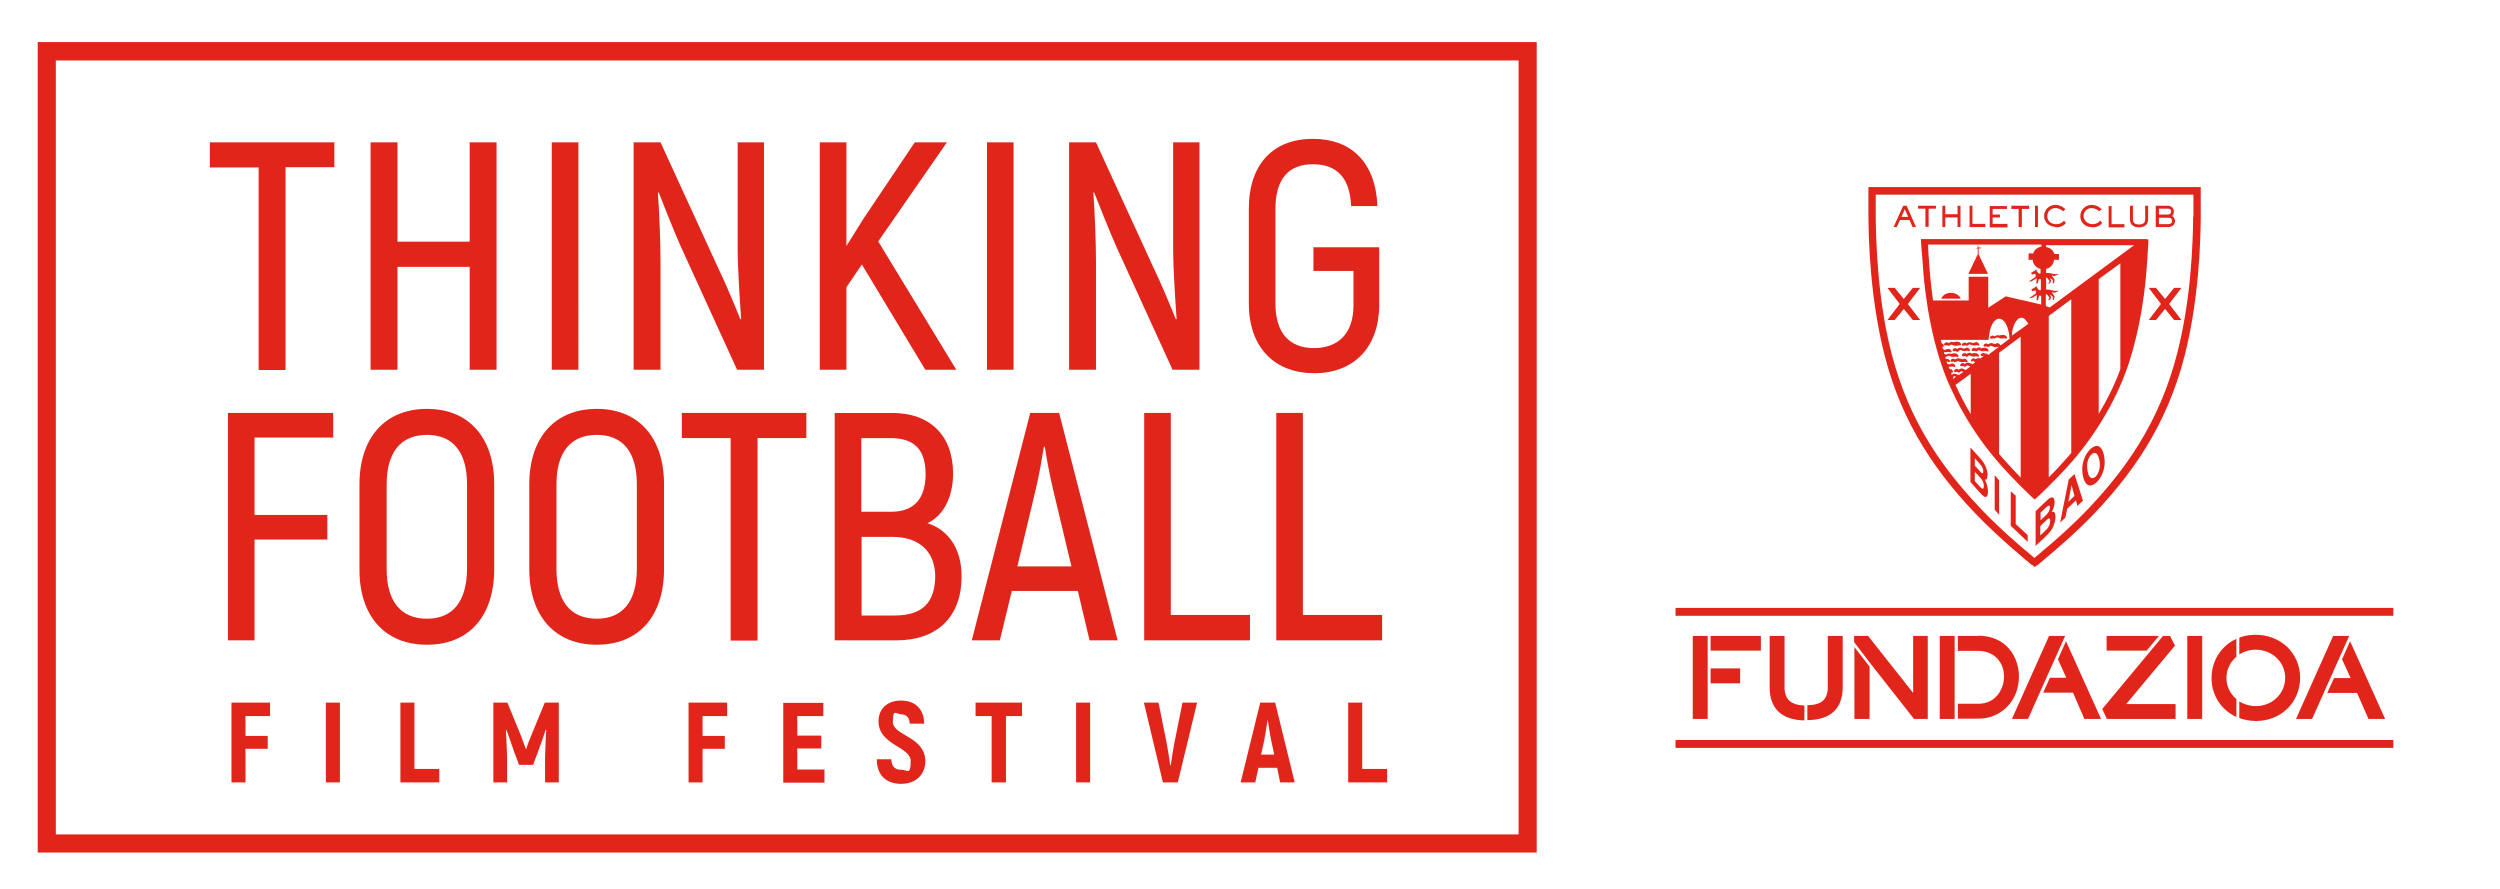 <?xml version="1.0" encoding="UTF-8"?>
<svg xmlns="http://www.w3.org/2000/svg" version="1.1" viewBox="0 0 855.4 304.2">
  <defs>
    <style>
      .cls-1 {
        fill: #e1251b;
      }
    </style>
  </defs>
  <!-- Generator: Adobe Illustrator 28.7.1, SVG Export Plug-In . SVG Version: 1.2.0 Build 142)  -->
  <g>
    <g id="Capa_1">
      <g>
        <g>
          <path class="cls-1" d="M445.8,210.5v-69.2h-9.1v77.8h36.2v-8.7h-27.1ZM400.6,210.5v-69.2h-9.1v77.8h36.2v-8.7h-27.1ZM348.1,193.8l6.3-26.4c1.2-5,2.3-11.6,2.8-14.6h.3c.4,3,1.6,9.6,2.8,14.6l6.3,26.4h-18.5ZM372.8,219.1h9.6l-20-77.8h-9.9l-20,77.8h9.6l4.1-16.9h22.6l4,16.9ZM306.1,210.6h-11.3v-26.9h10.6c8.8,0,14.6,4.7,14.6,13.7-.2,9.1-4.7,13.2-13.9,13.2M304.7,149.9c8.1,0,12,3.9,12,12.3s-3.9,12.9-11.8,12.9h-10.2v-25.2h10ZM317.3,179c5.3-2.4,8.8-8.6,8.8-17,0-13-7.9-20.7-20.7-20.7h-19.8v77.8h21.2c13.7,0,22.2-7.9,22.2-21.8.1-9.3-4.4-16-11.7-18.3M275.9,141.3h-42.6v8.6h16.7v69.3h9.2v-69.3h16.7v-8.6h0ZM204.2,211.7c-9.1,0-13.8-6.1-13.8-17v-29c0-10.8,4.7-16.9,13.8-16.9s13.7,6.1,13.7,16.9v29c0,10.9-4.7,17-13.7,17M204.2,220.6c14.5,0,23-9.9,23-25.9v-29c0-15.9-8.6-25.8-23-25.8s-23.1,9.9-23.1,25.8v29c0,16,8.7,25.9,23.1,25.9M146.1,211.7c-9.1,0-13.8-6.1-13.8-17v-29c0-10.8,4.7-16.9,13.8-16.9s13.7,6.1,13.7,16.9v29c-.1,10.9-4.7,17-13.7,17M146.1,220.6c14.5,0,23-9.9,23-25.9v-29c0-15.9-8.6-25.8-23-25.8s-23.1,9.9-23.1,25.8v29c-.1,16,8.6,25.9,23.1,25.9M114,149.8v-8.5h-36v77.8h9.1v-34.5h24.9v-8.4h-24.9v-26.5h26.9Z"/>
          <path class="cls-1" d="M449.7,127.7c13.3,0,22.1-8.6,22.2-23.2v-19.9h-22.5v8.1h13.7v11.8c0,9.7-5.3,14.6-13.5,14.6s-13.2-4.9-13.2-15.3v-32.3c0-10.6,4.8-15.3,12.8-15.3s12.7,4.4,13.1,14.3h9c-.6-14.9-8.9-23-22.1-23s-21.9,8.3-21.9,23.9v32.4c0,15.4,9.1,23.9,22.4,23.9M365.9,126.5h9.1v-36.7c0-6.7-.4-17-.9-23.9h.3c1.7,4.3,5.2,13.2,7.7,18.8l19.1,41.8h9.2V48.7h-9v36c0,6.8.7,17.7,1.2,24.5h-.3c-1.8-4.5-5.2-12.7-7.8-18l-19.5-42.5h-9.2v77.8h.1ZM337.7,126.5h9.1V48.7h-9.1v77.8ZM316.6,126.5h10.6l-26.7-43.9,23.5-33.9h-11l-17.6,26.2-5.8,9.3v-35.5h-9.1v77.8h9.1v-28.2l5.3-7.8,21.7,36ZM216.9,126.5h9.1v-36.7c0-6.7-.4-17-.9-23.9h.3c1.7,4.3,5.2,13.2,7.7,18.8l19.1,41.8h9.2V48.7h-9v36c0,6.8.7,17.7,1.2,24.5h-.3c-1.8-4.5-5.2-12.7-7.8-18l-19.5-42.5h-9.2v77.8h0ZM188.8,126.5h9.1V48.7h-9.1v77.8ZM160.7,48.7v34h-24.7v-34h-9.2v77.8h9.2v-35.2h24.7v35.2h9.2V48.7h-9.2ZM114.4,48.7h-42.6v8.6h16.7v69.3h9.2V57.2h16.7s0-8.5,0-8.5Z"/>
          <path class="cls-1" d="M466.1,263.1v-22.7h-4.8v27.3h13.3v-4.6h-8.5ZM431.5,258.2l1.1-5.1c.4-1.9.8-4.9,1.1-6.7h.1c.3,1.8.7,4.8,1.1,6.7l1.1,5.1h-4.5ZM438,267.7h5l-6.7-27.3h-5.1l-6.7,27.3h5l1.1-5h6.4l1,5ZM397.9,267.7h5.1l6.6-27.3h-5l-2.8,13.9c-.4,2.2-.9,5.2-1.2,7.5h-.2c-.3-2.2-.8-5.3-1.2-7.5l-2.8-13.9h-5l6.5,27.3ZM368.2,267.7h4.8v-27.3h-4.8v27.3ZM349.7,240.4h-15.9v4.6h5.5v22.7h4.9v-22.7h5.5v-4.6ZM308.3,268.2c5.3,0,8.3-3.4,8.3-7.7,0-8.6-11.1-8.7-11.1-13.5s1.1-2.6,2.8-2.6,2.9,1.1,3,3.2h4.9c0-4.9-3-7.9-7.9-7.9s-7.7,3-7.7,7.1c0,8.2,11,8.6,11,13.6s-1.1,3-3.2,3-3.4-1.1-3.4-3.6h-5c0,5.4,3.2,8.4,8.3,8.4M272.8,263.2v-7.1h8.2v-4.4h-8.2v-6.7h8.9v-4.5h-13.7v27.3h14.1v-4.5h-9.3q0-.1,0-.1ZM248.8,244.9v-4.5h-13.2v27.3h4.8v-11.5h7.6v-4.4h-7.6v-6.8h8.4ZM186.4,240.4l-4.4,10.7c-.6,1.4-1.6,3.9-1.9,5.1h-.2c-.4-1.1-1.3-3.6-1.9-5.1l-4.4-10.7h-4.8v27.3h4.7v-8.5c-.1-3.2-.2-6.3-.4-9.4h.2c.8,2.2,1.7,4.6,2.5,7.1l1.8,4.8h4.8l1.8-4.8c.9-2.5,1.8-4.9,2.5-7.2h.2c-.2,3.2-.3,6.3-.4,9.5v8.5h4.7v-27.3h-4.8ZM141.8,263.1v-22.7h-4.8v27.3h13.3v-4.6h-8.5ZM111.5,267.7h4.8v-27.3h-4.8v27.3ZM92.4,244.9v-4.5h-13.2v27.3h4.8v-11.5h7.6v-4.4h-7.6v-6.8h8.4Z"/>
        </g>
        <path class="cls-1" d="M19.1,20.7h500.5v264.8H19.1V20.7ZM12.9,291.7h512.9V14.4H12.9v277.3Z"/>
      </g>
      <g>
        <path class="cls-1" d="M727.5,240.9l16.7-20-1.7-3.3h-2.4l-20.8,25,1.6,3.4h23.5s0-5.1,0-5.1h-16.9ZM801.4,225.7l2.9,6.3h-5.7l-2.3,5.1h10.2s3.9,8.9,3.9,8.9h5.7l-12-26.6-2.8,6.3ZM798.3,217.6l-12.7,28.4h5.5l12.7-28.4h-5.5ZM704.2,225.7l2.8,6.2h-5.6s-2.3,5.1-2.3,5.1h10.2s3.9,9,3.9,9h5.7l-12-26.6-2.8,6.3ZM701.1,217.6l-12.7,28.4h5.5l12.7-28.4h-5.5ZM771.8,217.2c-2,0-3.9.3-5.6,1v5.7c1.6-1,3.5-1.6,5.6-1.6,5.6,0,10.1,4.2,10.1,9.6,0,5.4-4.4,9.7-10,9.7-2.1,0-4.1-.6-5.7-1.6v5.7c1.8.6,3.7,1,5.7,1,8.6,0,15.1-6.4,15.1-14.8,0-8.4-6.6-14.7-15.2-14.7M748.4,217.6v28.4h5.1s0-28.4,0-28.4h-5.1ZM676.8,217.6h-6.9v5.1h6.9c5.3,0,8.9,3.6,8.9,8.9,0,3.6-2.4,9.2-8.8,9.2h-7s0,5.1,0,5.1h7c7.9,0,13.9-6.2,13.9-14.4,0-6.8-4.4-14-14-14M761.8,232c0-2.9,1.3-5.5,3.4-7.3v-6.1c-5.1,2.3-8.5,7.4-8.5,13.4,0,6,3.4,11,8.5,13.3v-6.1c-2.1-1.8-3.4-4.3-3.4-7.2M734.5,222.6l4.2-5h-17.9s0,5,0,5h13.7ZM584.3,217.6h-5.1v28.4s5.1,0,5.1,0v-28.4ZM585.3,222.6h17.2v-5h-17.2v5ZM585.3,228.7v5.1h10.1v-5.1h-10.1ZM663.7,217.6v28.4h5.1v-28.4s-5.1,0-5.1,0ZM654.6,217.6v19.5s-15.4-19.5-15.4-19.5h-4.8s0,2.1,0,2.1l5.5,7.2,15,19.1h4.7v-28.4h-5.1ZM625.4,217.6v17.4c0,4.3-2,6.2-7,6.3v5.1c8.1-.1,12.1-4,12.1-11.4v-17.4h-5.1ZM634.5,221.4v24.6h5.2v-17.9s-5.2-6.7-5.2-6.7ZM610.6,235v-17.4h-5.1v17.5c0,7.4,4.1,11.2,11.9,11.4v-5.1c-4.7-.2-6.8-2.1-6.8-6.3"/>
        <rect class="cls-1" x="573.3" y="208" width="245.6" height="2.7"/>
        <rect class="cls-1" x="573.3" y="253.2" width="245.6" height="2.7"/>
        <path class="cls-1" d="M689.8,169.7l-1.8-1.6v11.8s5.8,5.5,5.8,5.5v-2.3l-4.1-3.8v-9.5ZM700.2,181.2l-2.1,2v-3.2l2.2-2.1c.6-.6,1.2-.8,1.2.3s-.5,2.2-1.3,3M698.1,175.5l2-1.9c.8-.7,1.3-.9,1.3,0,0,.9-.5,1.8-1.2,2.5l-2,1.9v-2.6ZM702,175.2c.3-.6,1-1.7,1-3.4,0-1.2-.5-2.6-2.5-.7l-4,3.8v11.9s3.5-3.3,3.5-3.3c1.7-1.6,2.1-2.4,2.6-3.5.4-1,.7-2.2.7-3.1,0-1.2-.3-2.1-1.3-1.7M717.1,163c-.8.8-2.2,1.3-2.8-1.7-.6-2.9.4-4.9,1.2-5.7.8-.8,2.2-1.3,2.8,1.7.6,2.9-.4,4.9-1.2,5.7M715.1,153.8c-1,1-3.4,4.2-2.4,9.1,1.1,4.9,3.8,3,4.8,2,1-1,3.4-4.2,2.4-9.1-1.1-4.9-3.8-3-4.8-2M707.7,171.7l1.1-5.7,1,3.7-2.1,2ZM707.8,164.2l-2.9,14.6,1.8-1.7.6-3,3-2.9.5,1.9,1.9-1.8-2.9-9.1-2,1.9ZM677.6,166.7l-1.9-2.1v-3.2s2,2.2,2,2.2c.6.6,1.1,1.6,1.1,2.7s-.4,1.2-1.2.4M675.7,156.8l1.8,2c.7.8,1.1,1.6,1.1,2.5s-.5.8-1.1,0l-1.8-2v-2.6ZM680.1,162.7c0-1.2-.5-3.6-2.3-5.6l-3.6-4v11.8l3.1,3.5c1.5,1.7,1.9,1.7,2.3,1.6.4-.2.6-.8.6-1.7,0-1.2-.2-2.6-1.1-4.2.3,0,.9.3.9-1.4M682.5,174.4l1.5,1.7v-11.8l-1.5-1.7v11.8ZM731.8,77.8c2.6,0,3.2-1.5,3.2-2.9v-4.5h-1v4.5c0,1.1-.4,1.9-2.1,1.9-1.7,0-2.1-.8-2.1-1.9v-4.5h-1s0,4.5,0,4.5c0,1.4.5,2.9,3.2,2.9M726.9,77.7v-1h-4.4s0-6.2,0-6.2h-1s0,7.3,0,7.3h5.4ZM715.7,77.8c2.1,0,2.9-.7,3.6-1.5l-.7-.8c-.3.4-1.1,1.2-2.7,1.2s-3-1.4-3-2.7c0-1.8,1.4-2.8,2.7-2.8s2.4.8,2.7,1.1l.8-.7c-.3-.3-1.5-1.5-3.5-1.5s-3.8,1.7-3.8,3.9,1.8,3.7,3.8,3.7M703.3,77.8c2.1,0,2.9-.7,3.6-1.5l-.7-.8c-.3.4-1.1,1.2-2.7,1.2-2,0-3-1.4-3-2.7,0-1.8,1.4-2.8,2.7-2.8,1.5,0,2.4.8,2.7,1.1l.8-.7c-.3-.3-1.5-1.5-3.5-1.5s-3.8,1.7-3.8,3.8,1.8,3.7,3.8,3.7M697.3,70.4h-1v7.3h1v-7.3ZM690.8,77.7h1v-6.2h2.5v-1.1h-6.1v1.1h2.5s0,6.2,0,6.2ZM686.8,76.6h-5v-2.2h2.5v-1h-2.5v-1.9h4.9s0-1,0-1h-5.9v7.3h6.1v-1ZM679.3,76.6h-4.4v-6.2h-1v7.3h5.4v-1ZM665.6,74.4h4.2v3.3h1v-7.3s-1,0-1,0v2.9h-4.2v-2.9h-1v7.3h1v-3.3ZM658.9,77.6h1s0-6.2,0-6.2h2.5s0-1,0-1h-6.1v1h2.5v6.2ZM743.9,98.5l-3.1,3.8-3.1-3.8h-2.5l4.2,5.5-4.2,5.5h2.5l3.1-3.8,3.1,3.8h2.5l-4.2-5.5,4.2-5.5h-2.5ZM648.3,109.5l3.1-3.8,3.1,3.8h2.5s-4.2-5.5-4.2-5.5l4.2-5.5h-2.5l-3.1,3.8-3.1-3.8h-2.5s4.2,5.5,4.2,5.5l-4.2,5.5h2.5ZM701.3,105.2l-1.3-.5v-4s.4,0,.4,0l.9,1.2s-.4.7-.5.8h.5c.2-.2.5-.8.5-.8l-.3-1.1.9.7v1.1c0,0,.4,0,.4,0l.2-1.2-1-1.5.9.3,1.6-.7h-1.5c0,0-2-.4-2-.4h-.9c0,0,0-4.1,0-4.1h.3c0,0,.9,1.2.9,1.2,0,0-.4.7-.5.8h.5c.2-.2.5-.8.5-.8l-.3-1.1.9.7v1.1c0,0,.4,0,.4,0l.2-1.2-1-1.5.9.3,1.6-.7h-1.5c0,0-2-.4-2-.4h-.9c0,0,0-1.4,0-1.4,1.5-.3,2.6-1.6,2.7-3.1h1.7v-2h-1.6c-.5-1.6-1.4-2-2.8-2.4v-.6s30.1,0,30.1,0l-29,21.4ZM725.5,126.3c-1.9,5.3-4.5,10.5-7.4,15.3v-46.1s7.4-5.4,7.4-5.4v36.2ZM708.7,155c-.5.5-.9,1.1-1.4,1.6-2.1,2.4-4.3,4.8-6.3,6.7v-55.2s7.7-5.7,7.7-5.7v52.6ZM693.8,88.9h1.7c.1,1.5,1.2,2.8,2.7,3.1v1.6s-.6,0-.6,0l-.8-.9.3-.2h-.4c0-.1,0-.5,0-.5l-.3.5-1.5.9.4.5,1.2-.2v1c.1,0-2.3,1.6-2.3,1.6h.8c.6-.3,1.9-1.1,1.9-1.1l-.2,1.8h.5s.4-1.5.4-1.5h.7c0-.1,0,3.8,0,3.8h-.6s-.8-.9-.8-.9l.3-.2h-.4c0-.1,0-.5,0-.5l-.3.5-1.5.9.4.5,1.2-.2v1c.1,0-2.3,1.6-2.3,1.6h.8c.6-.3,1.9-1.1,1.9-1.1l-.2,1.8h.5s.4-1.5.4-1.5h.7c0-.1,0,3,0,3l-12.1-2.8-6,3.9v-10.6s-6.7,0-6.7,0v8.1h-12.2c-1-7.1-1.3-12.4-1.4-14-.1-1.2-.3-3.7-.3-5.1h38.8v.6c-1.3.4-2.5,1.1-2.8,2.4h-1.6v2ZM692.1,112.2l-3.7,2.6c0-3,1.5-6.1,3.3-6.1.9,0,1.7,1.1,2.3,2.1l-1.9,1.4ZM691.4,163.4c-1.9-2-4.2-4.4-6.3-6.8l-.5.5.5-.5c-.4-.4-.7-.9-1.1-1.3v-34.6s7.4-5.5,7.4-5.5v48.2ZM684.3,157.3l.2-.2-.2.2ZM680,121h-.8c-.4-.4-1.2-.2-1.5.3-.2.4.5.8,1.2.4l-1.3,1c-.3-.2-.8-.3-1.7.2-.4-.5-1.2-.3-1.5.3-.2.4.4.7.6.3,0-.2.5,0,.8.7h0c-.3,0-.5.1-.8.4l-1.2-.4c-.3-.2-.7-.2-1.6.3-.4-.5-1.2-.3-1.5.3-.2.4.4.7,1.1.4.4.6.9.2,1.3-.2l1.1.4-1.6,1.2-.9-.4c-.3-.2-.7-.2-1.6.3-.4-.5-1.2-.3-1.5.3-.2.4.4.7,1.1.4.4.6.9.2,1.3-.2l.8.2-1.5,1.1-1.1-.3c-.3-.2-.7-.2-1.5.3,0,0,0,0,0-.1v-.9c0,.4.7.1.5-.3-.2-.6-.7-.8-1.2-.7,0-.3-.2-.5-.3-.8.3,0,.6,0,1.7-.1.2.4.8.1.6-.3-.4-.8-1.2-1-1.8-.4l-.9-.2c-.1-.3-.2-.6-.3-.9l.6.2c.2.4.8.1.6-.3-.3-.6-.9-.9-1.4-.6,0-.2-.1-.4-.2-.6,0,0,0-.1,0-.2.2.1.5,0,1.1-.4l.9.3c.3.2.7.1,1.9,0,.2.4.8.1.6-.3-.4-.8-1.2-1-2.7-.6-.3-.2-.7-.2-1.6.3-.1-.2-.3-.3-.6-.3,0,0,0-.2,0-.2v-.5c.3.2.7.1,1.9,0,.2.4.8.1.6-.3-.4-.8-1.2-1-2.3-.3l-.6-.4c0-.3-.2-.6-.2-.9.2.3.7,0,.5-.4-.2-.4-.5-.6-.8-.7,0-.4-.2-.7-.3-1.1h16.4c.7-9.9,6.6-9.3,7.2-.4l-3.1,2.3c-.4-.7-1.2-1.1-1.7-.5l-1-.2c-.3-.2-.7-.2-1.6.3-.4-.5-1.2-.3-1.5.3-.2.4.4.7,1.1.4.2.3.5.4,1.3-.2l.9.3c.3.2.8.3,2,0l-3.8,2.9ZM674.3,141.7c-1.9-3.2-3.6-6.5-5.2-10l5.2-3.8v13.8ZM668.2,129.6l.3-.9.8.2-1.1.8s0,0,0,0M734.6,81.8h-1.3s-76,0-76,0v1.1c0,0,.3,4.3.5,6.2.2,2.7.9,17.7,5.8,33.6.9,2.8,1.9,5.6,3.1,8.4l.6,1.3c4.2,9.5,10.1,18.5,16.3,25.6,5.5,6.4,11.9,12.3,11.9,12.3l.7.6.7-.6s6.5-6,12-12.3c8.3-9.5,16-22.2,20-35.3,4.9-16,5.6-30.9,5.8-33.6.1-1.7.3-5.2.4-6v-.6s0-.6,0-.6h-.5ZM750.4,74.1c0,.8,0,6.1-.5,14-.5,7.8-1.6,18.1-3.9,28.4-5.4,24.4-16.3,41.6-31.5,57.6-4.2,4.4-8.9,8.7-12.6,11.9-1.9,1.6-3.5,2.9-4.6,3.9-.5.4-.9.7-1.2,1-.3-.2-.7-.6-1.2-1-3.4-2.8-11.1-9.4-17.3-16-15.2-16-26.1-33.1-31.5-57.6-2.3-10.3-3.3-20.6-3.8-28.4-.5-7.9-.5-13.2-.5-14,0-.7,0-4.7,0-7.3h108.7c0,2.2,0,6.8,0,7.5M639.3,64.1v1.2c0,2.3,0,7.7,0,8.6,0,.6,0,6.2.5,14.1.5,7.9,1.6,18.3,3.9,28.8,5.4,24.9,16.7,42.6,32.1,58.8,8.5,8.9,19.4,17.7,19.4,17.7h.2c0,.1.8.7.8.7l.8-.6h.2c0-.2,10.8-8.7,19.3-17.6,15.4-16.2,26.7-33.9,32.1-58.8,2.3-10.5,3.4-20.9,3.9-28.8.5-7.9.5-13.5.5-14.1,0-1.1,0-6.8,0-8.4v-1.7s-113.7,0-113.7,0ZM667.5,100.2c-1.6,0-2.9.9-3.3,2h6.7c-.5-1.2-1.8-2-3.4-2M670.4,118c.2.4.8.1.6-.3-.4-.8-1.2-1-2.7-.6-.3-.2-.7-.2-1.6.3-.4-.5-1.2-.3-1.5.3-.2.4.4.7,1.1.4.2.3.5.4,1.3-.2l.9.3c.3.2.7.1,1.9,0M677,85h.8v-.3h-.8l-.3-.9v.9l-.5.2h-.4c0,.1.9.1.9.1v2l-3.2,6.7h6.7l-3.2-6.7v-2ZM670.6,119.7l.9.3c.3.2.7.1,1.9,0,.2.4.8.1.6-.3-.4-.8-1.2-1-1.8-.4l-1-.2c-.3-.2-.7-.2-1.6.3-.4-.5-1.2-.3-1.5.3-.2.4.4.7,1.1.4.4.6.9.2,1.3-.2M682,115.6c.2.3.5.4,1.3-.2l.9.3c.3.2.7.1,1.9,0,.2.4.8.1.6-.3-.4-.8-1.2-1-2.7-.6-.3-.2-.7-.2-1.6.3-.4-.5-1.2-.3-1.5.3-.2.4.4.7,1.1.4M671.5,122.9l-1-.2c-.3-.2-.7-.2-1.6.3-.4-.5-1.2-.3-1.5.3-.2.4.4.7,1.1.4.2.3.5.4,1.3-.2l.9.3c.3.2.7.1,1.9,0,.2.4.8.1.6-.3-.4-.8-1.2-1-1.8-.4M672.5,118c.4.6.9.2,1.3-.2l.9.3c.3.2.7.1,1.9,0,.2.4.8.1.6-.3-.4-.8-1.2-1-1.8-.4l-1-.2c-.3-.2-.7-.2-1.6.3-.4-.5-1.2-.3-1.5.3-.2.4.4.7,1.1.4M677.7,119c-.3-.2-.7-.2-1.6.3-.4-.5-1.2-.3-1.5.3-.2.4.4.7,1.1.4.2.3.5.4,1.3-.2l.9.3c.3.2.7.1,1.9,0,.2.4.8.1.6-.3-.4-.8-1.2-1-2.7-.6M674.4,120.8c-.3-.2-.7-.2-1.6.3-.4-.5-1.2-.3-1.5.3-.2.4.4.7,1.1.4.4.6.9.2,1.3-.2l.9.3c.3.2.7.1,1.9,0,.2.4.8.1.6-.3-.4-.8-1.2-1-2.7-.6M738.7,74.5h3.1c1.1,0,1.4.4,1.4,1.1s-.5,1.1-1.4,1.1h-3.1v-2.1ZM738.7,71.4h3.1c.7,0,1.1.4,1.1.9,0,.7-.4,1.1-1.1,1.1h-3.1s0-2,0-2ZM744.2,75.6c0-.9-.6-1.5-1-1.7.3-.3.6-.7.6-1.5,0-1.4-1-2-2.1-2h-4.1v7.3h4.1c1.4,0,2.5-.7,2.5-2.1M651.8,71.7l1.1,2.5h-2.3l1.1-2.5ZM650.2,75.3h3.2l1,2.4h1.2l-3.2-7.3h-1.2l-3.3,7.3h1.1s1.1-2.4,1.1-2.4Z"/>
      </g>
    </g>
  </g>
</svg>